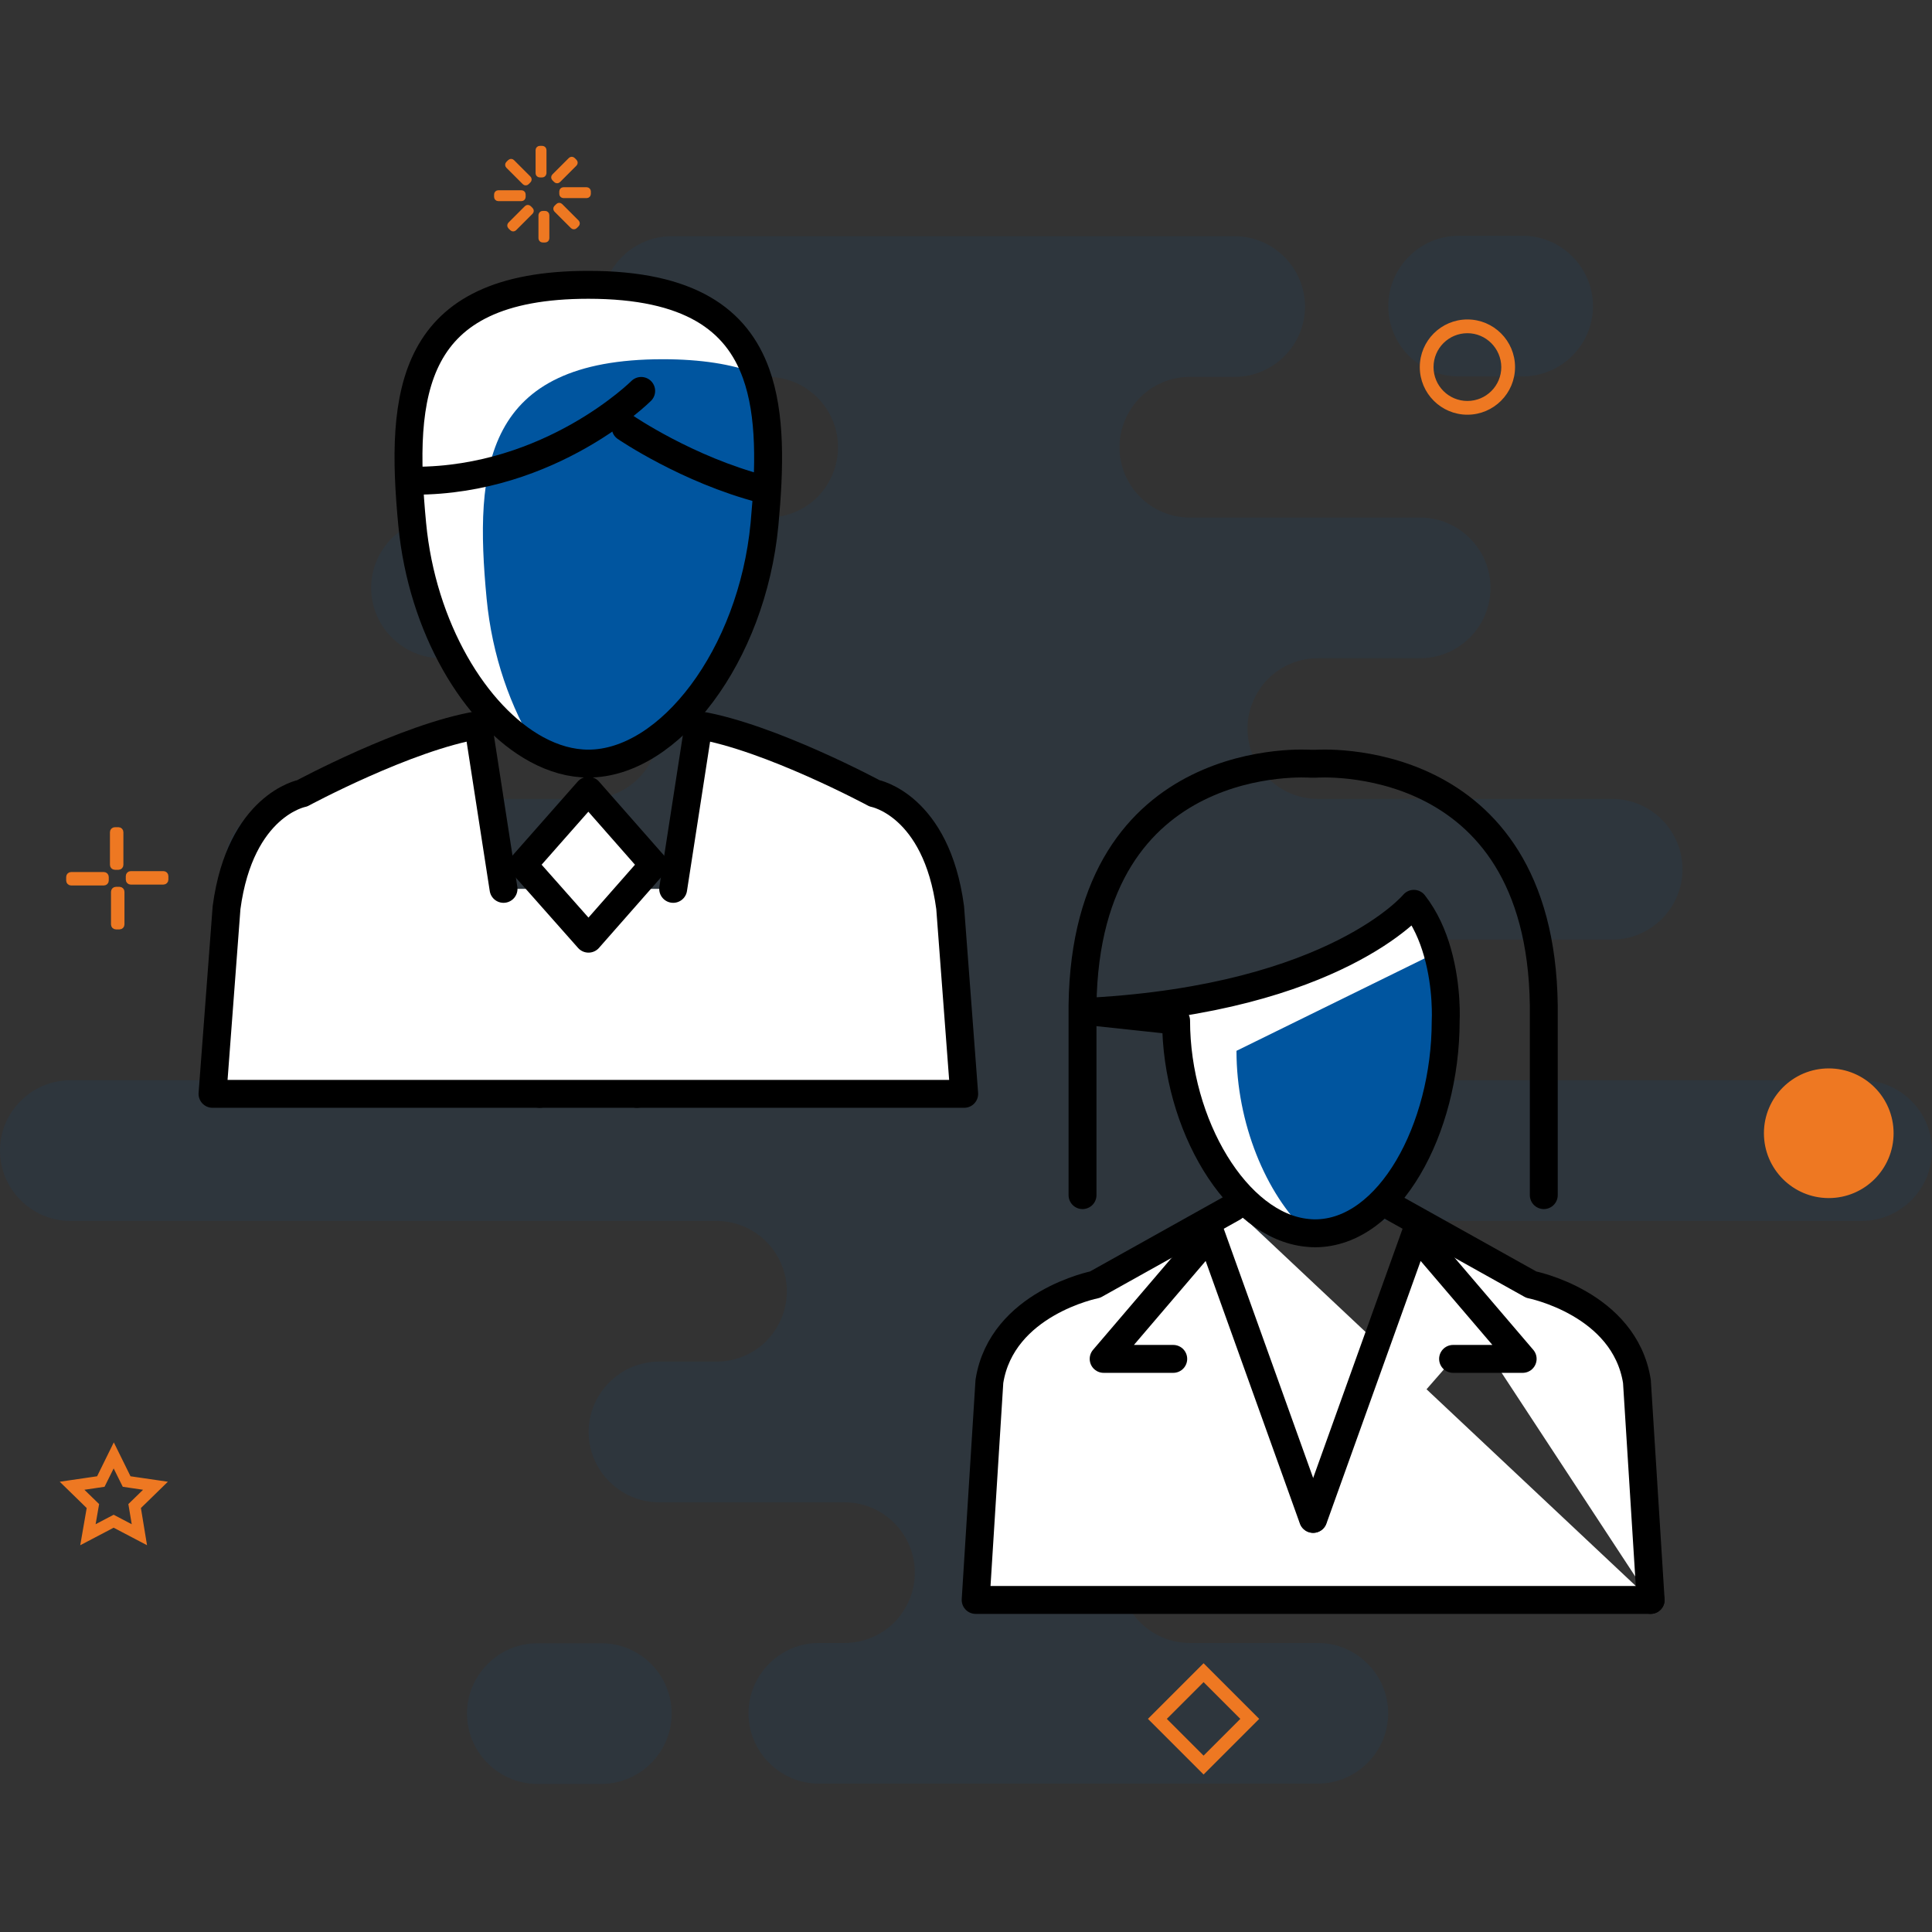 <?xml version="1.0" encoding="utf-8"?>
<!-- Generator: Adobe Illustrator 24.2.1, SVG Export Plug-In . SVG Version: 6.00 Build 0)  -->
<svg version="1.1" id="Layer_1" xmlns="http://www.w3.org/2000/svg" xmlns:xlink="http://www.w3.org/1999/xlink" x="0px" y="0px"
	 viewBox="0 0 128 128" style="enable-background:new 0 0 128 128;" xml:space="preserve">
<rect x="0" y="0" width="128" height="128" fill="#333333" stroke="none"/>
<style type="text/css">
	.st0{opacity:0.1;fill:#00559F;}
	.st1{fill:#EE7822;stroke:#EE7822;stroke-width:0.291;stroke-miterlimit:10;}
	.st2{fill:#EE7822;}
	.st3{fill:none;stroke:#EE7822;stroke-width:0.291;stroke-miterlimit:10;}
	.st4{clip-path:url(#SVGID_2_);fill:#00559F;}
	.st5{fill:none;stroke:#000000;stroke-width:1.849;stroke-linecap:round;stroke-linejoin:round;stroke-miterlimit:10;}
	.st6{fill:#FFFFFF;stroke:#000000;stroke-width:1.849;stroke-linecap:round;stroke-linejoin:round;stroke-miterlimit:10;}
	.st7{clip-path:url(#SVGID_4_);fill:#00559F;}
</style>
<path class="st0" d="M96.64,24.94h4.24c2.56,0,4.66-2.1,4.66-4.66c0-2.56-2.1-4.66-4.66-4.66h-4.24c-2.56,0-4.66,2.1-4.66,4.66
	C91.97,22.85,94.07,24.94,96.64,24.94z M123.34,71.57H95.79c-2.57,0-4.66-2.09-4.66-4.66c0-1.28,0.53-2.44,1.36-3.29
	c0.85-0.85,2.01-1.37,3.3-1.37h11.02c2.56,0,4.66-2.1,4.66-4.66c0-2.56-2.1-4.66-4.66-4.66h-19.5c-2.57,0-4.66-2.09-4.66-4.66
	c0-1.28,0.53-2.44,1.36-3.29c0.85-0.85,2.01-1.37,3.3-1.37h6.78c2.56,0,4.66-2.1,4.66-4.66s-2.1-4.66-4.66-4.66H78.83
	c-2.57,0-4.66-2.09-4.66-4.66c0-1.28,0.53-2.44,1.36-3.29c0.85-0.85,2.01-1.37,3.3-1.37h2.97c2.56,0,4.66-2.1,4.66-4.66
	s-2.1-4.66-4.66-4.66H44.5c-2.56,0-4.66,2.1-4.66,4.66s2.1,4.66,4.66,4.66h6.36c2.57,0,4.66,2.1,4.66,4.66
	c0,1.29-0.53,2.45-1.36,3.3c-0.85,0.84-2.01,1.36-3.3,1.36H29.25c-2.56,0-4.66,2.1-4.66,4.66s2.1,4.66,4.66,4.66h9.75
	c2.57,0,4.66,2.1,4.66,4.66c0,1.29-0.53,2.45-1.36,3.3c-0.85,0.84-2.01,1.36-3.3,1.36H19.5c-2.56,0-4.66,2.1-4.66,4.66
	c0,2.56,2.1,4.66,4.66,4.66h11.02c2.57,0,4.66,2.1,4.66,4.66c0,1.29-0.53,2.45-1.36,3.3c-0.85,0.84-2.01,1.36-3.3,1.36H4.66
	C2.1,71.57,0,73.67,0,76.23c0,2.56,2.1,4.66,4.66,4.66h42.81c2.57,0,4.66,2.1,4.66,4.66c0,1.29-0.53,2.45-1.36,3.3
	c-0.85,0.84-2.01,1.36-3.3,1.36h-3.81c-2.56,0-4.66,2.1-4.66,4.66c0,2.56,2.1,4.66,4.66,4.66h12.29c2.57,0,4.66,2.1,4.66,4.66
	c0,1.29-0.53,2.45-1.36,3.3c-0.85,0.84-2.01,1.36-3.3,1.36h-1.7c-2.56,0-4.66,2.1-4.66,4.66c0,2.56,2.1,4.66,4.66,4.66h33.06
	c2.56,0,4.66-2.1,4.66-4.66c0-2.56-2.1-4.66-4.66-4.66h-8.48c-2.57,0-4.66-2.09-4.66-4.66c0-1.28,0.53-2.44,1.36-3.29
	c0.85-0.85,2.01-1.37,3.3-1.37h10.6c2.56,0,4.66-2.1,4.66-4.66c0-2.56-2.1-4.66-4.66-4.66h-2.12c-2.57,0-4.66-2.09-4.66-4.66
	c0-1.28,0.53-2.44,1.36-3.29c0.85-0.85,2.01-1.37,3.3-1.37h36.03c2.56,0,4.66-2.1,4.66-4.66C128,73.67,125.9,71.57,123.34,71.57z
	 M39.84,108.87H35.6c-2.56,0-4.66,2.1-4.66,4.66c0,2.56,2.1,4.66,4.66,4.66h4.24c2.56,0,4.66-2.1,4.66-4.66
	C44.5,110.96,42.41,108.87,39.84,108.87z"/>
<g>
	<g>
		<path class="st1" d="M35.93,11.61h-0.17c-0.07,0-0.13-0.06-0.13-0.13V9.94c0-0.07,0.06-0.13,0.13-0.13h0.17
			c0.07,0,0.13,0.06,0.13,0.13v1.54C36.05,11.55,35.99,11.61,35.93,11.61z"/>
		<path class="st1" d="M35.04,11.98l-0.12,0.12c-0.05,0.05-0.13,0.05-0.18,0l-1.09-1.09c-0.05-0.05-0.05-0.13,0-0.18l0.12-0.12
			c0.05-0.05,0.13-0.05,0.18,0l1.09,1.09C35.09,11.85,35.09,11.93,35.04,11.98z"/>
		<path class="st1" d="M34.68,12.88v0.17c0,0.07-0.06,0.13-0.13,0.13h-1.54c-0.07,0-0.13-0.06-0.13-0.13v-0.17
			c0-0.07,0.06-0.13,0.13-0.13h1.54C34.63,12.75,34.68,12.81,34.68,12.88z"/>
		<path class="st1" d="M35.06,13.76l0.12,0.12c0.05,0.05,0.05,0.13,0,0.18l-1.09,1.09c-0.05,0.05-0.13,0.05-0.18,0l-0.12-0.12
			c-0.05-0.05-0.05-0.13,0-0.18l1.09-1.09C34.93,13.71,35.01,13.71,35.06,13.76z"/>
		<path class="st1" d="M35.95,14.12h0.17c0.07,0,0.13,0.06,0.13,0.13v1.54c0,0.07-0.06,0.13-0.13,0.13h-0.17
			c-0.07,0-0.13-0.06-0.13-0.13v-1.54C35.83,14.18,35.88,14.12,35.95,14.12z"/>
		<path class="st1" d="M36.84,13.74l0.12-0.12c0.05-0.05,0.13-0.05,0.18,0l1.09,1.09c0.05,0.05,0.05,0.13,0,0.18l-0.12,0.12
			c-0.05,0.05-0.13,0.05-0.18,0l-1.09-1.09C36.79,13.87,36.79,13.79,36.84,13.74z"/>
		<path class="st1" d="M37.2,12.85v-0.17c0-0.07,0.06-0.13,0.13-0.13h1.54c0.07,0,0.13,0.06,0.13,0.13v0.17
			c0,0.07-0.06,0.13-0.13,0.13h-1.54C37.25,12.97,37.2,12.92,37.2,12.85z"/>
		<path class="st1" d="M36.82,11.96l-0.12-0.12c-0.05-0.05-0.05-0.13,0-0.18l1.09-1.09c0.05-0.05,0.13-0.05,0.18,0l0.12,0.12
			c0.05,0.05,0.05,0.13,0,0.18L37,11.96C36.95,12.01,36.87,12.01,36.82,11.96z"/>
	</g>
	<g>
		<path class="st1" d="M97.22,27.33c-1.66,0-3.01-1.35-3.01-3.01c0-1.66,1.35-3.01,3.01-3.01s3.01,1.35,3.01,3.01
			C100.23,25.98,98.88,27.33,97.22,27.33z M97.22,21.93c-1.32,0-2.39,1.07-2.39,2.39c0,1.32,1.07,2.39,2.39,2.39
			c1.32,0,2.39-1.07,2.39-2.39C99.6,23,98.53,21.93,97.22,21.93z"/>
	</g>
	<g>
		<path class="st1" d="M7.86,57.48H7.61c-0.1,0-0.18-0.08-0.18-0.18v-2.17c0-0.1,0.08-0.18,0.18-0.18h0.24
			c0.1,0,0.18,0.08,0.18,0.18v2.17C8.03,57.4,7.95,57.48,7.86,57.48z"/>
		<path class="st1" d="M7.06,58.1v0.24c0,0.1-0.08,0.18-0.18,0.18H4.71c-0.1,0-0.18-0.08-0.18-0.18V58.1c0-0.1,0.08-0.18,0.18-0.18
			h2.17C6.98,57.92,7.06,58,7.06,58.1z"/>
		<path class="st1" d="M7.68,58.9h0.24c0.1,0,0.18,0.08,0.18,0.18v2.17c0,0.1-0.08,0.18-0.18,0.18H7.68c-0.1,0-0.18-0.08-0.18-0.18
			l0-2.17C7.5,58.98,7.58,58.9,7.68,58.9z"/>
		<path class="st1" d="M8.48,58.28v-0.24c0-0.1,0.08-0.18,0.18-0.18h2.17c0.1,0,0.18,0.08,0.18,0.18v0.24c0,0.1-0.08,0.18-0.18,0.18
			H8.65C8.56,58.46,8.48,58.38,8.48,58.28z"/>
	</g>
	<g>
		<circle class="st2" cx="121.16" cy="75.08" r="4.15"/>
		<circle class="st3" cx="121.16" cy="75.08" r="4.15"/>
	</g>
	<g>
		<path class="st1" d="M79.74,117.36l-3.48-3.48l3.48-3.48l3.48,3.48L79.74,117.36z M77.1,113.88l2.64,2.64l2.64-2.64l-2.64-2.64
			L77.1,113.88z"/>
	</g>
	<g>
		<path class="st1" d="M9.55,102.11l-2.02-1.06l-2.02,1.06l0.39-2.25l-1.63-1.59l2.26-0.33l1.01-2.05l1.01,2.05l2.26,0.33
			l-1.63,1.59L9.55,102.11z M7.53,100.52l1.39,0.73L8.66,99.7l1.13-1.1l-1.56-0.23l-0.7-1.41l-0.7,1.41L5.28,98.6l1.13,1.1
			l-0.27,1.55L7.53,100.52z"/>
	</g>
</g>
<g>
	<g>
		<g>
			<g>
				<defs>
					<path id="SVGID_1_" d="M50.65,34.73c-0.83,8.72-6.31,15.86-11.67,15.86c-1.15,0-2.31-0.33-3.43-0.94
						c-4.07-2.21-7.59-8.07-8.24-14.92c-0.83-8.7-0.17-15.86,11.67-15.86c6.7,0,9.82,2.3,11.11,5.87
						C51.08,27.48,51,30.96,50.65,34.73z"/>
				</defs>
				<use xlink:href="#SVGID_1_"  style="overflow:visible;fill:#FFFFFF;"/>
				<clipPath id="SVGID_2_">
					<use xlink:href="#SVGID_1_"  style="overflow:visible;"/>
				</clipPath>
				<path class="st4" d="M50.65,34.73c-0.83,8.72-6.31,15.86-11.67,15.86c-1.15,0-2.31-0.33-3.43-0.94
					c-1.72-2.73-2.95-6.21-3.31-9.99c-0.83-8.7-0.17-15.86,11.67-15.86c2.55,0,4.57,0.33,6.18,0.94
					C51.08,27.48,51,30.96,50.65,34.73z"/>
				
					<use xlink:href="#SVGID_1_"  style="overflow:visible;fill:none;stroke:#000000;stroke-width:1.849;stroke-linecap:round;stroke-linejoin:round;stroke-miterlimit:10;"/>
			</g>
			<path class="st5" d="M42.48,25.9c0,0-5.96,5.95-15.01,5.95"/>
			<path class="st5" d="M41.45,28.32c0,0,4.07,2.79,9.07,4.09"/>
		</g>
		<g>
			<g>
				<g>
					<line class="st6" x1="37.27" y1="60.51" x2="35.76" y2="72.47"/>
				</g>
				<g>
					<line class="st6" x1="40.69" y1="60.51" x2="42.2" y2="72.47"/>
				</g>
			</g>
			<g>
				<path class="st6" d="M33.36,58.89l-1.68-10.85c-4.74,0.79-11.66,4.52-11.66,4.52s-4.1,0.76-5.01,7.57l-0.93,12.34h49.8
					l-0.93-12.34c-0.91-6.81-5.01-7.57-5.01-7.57s-6.93-3.73-11.66-4.52L44.6,58.89"/>
			</g>
			<g>
				<polygon class="st6" points="38.99,62.19 34.65,57.29 38.97,52.39 38.99,52.39 43.3,57.29 				"/>
			</g>
		</g>
	</g>
	<g>
		<g>
			<path class="st6" d="M81.7,80l-9.15,5.11c0,0-6.18,1.22-7,6.41L64.64,106h44.72"/>
			<polyline class="st6" points="86.99,100.63 80.21,81.73 73.12,90.03 77.73,90.03 			"/>
			<g>
				<path class="st6" d="M92.3,80l9.15,5.11c0,0,6.18,1.22,7,6.41l0.91,14.48"/>
				<polyline class="st6" points="87.01,100.63 93.79,81.73 100.88,90.03 96.27,90.03 				"/>
			</g>
		</g>
		<g>
			<path class="st5" d="M102.28,79.18c0-6.83,0-6.54,0-12.57C102.06,49.45,87.16,50.6,87.16,50.6h-0.32c0,0-14.9-1.15-15.12,16.01
				c0,6.03,0,5.74,0,12.57"/>
			<g>
				<defs>
					<path id="SVGID_3_" d="M95.78,67.65c0,7.14-3.74,14.06-8.66,14.06c-0.17,0-0.34-0.01-0.51-0.03
						c-4.66-0.45-8.69-7.17-8.69-14.06l-5.61-0.6c16.2-0.91,21.36-7.14,21.36-7.14c0.76,0.97,1.25,2.11,1.56,3.2
						C95.91,65.45,95.78,67.65,95.78,67.65z"/>
				</defs>
				<use xlink:href="#SVGID_3_"  style="overflow:visible;fill:#FFFFFF;"/>
				<clipPath id="SVGID_4_">
					<use xlink:href="#SVGID_3_"  style="overflow:visible;"/>
				</clipPath>
				<path class="st7" d="M95.78,67.65c0,7.14-3.74,14.06-8.66,14.06c-0.17,0-0.34-0.01-0.51-0.03c-2.74-2.57-4.69-7.27-4.69-12.06
					l13.31-6.54C95.91,65.45,95.78,67.65,95.78,67.65z"/>
				
					<use xlink:href="#SVGID_3_"  style="overflow:visible;fill:none;stroke:#000000;stroke-width:1.849;stroke-linecap:round;stroke-linejoin:round;stroke-miterlimit:10;"/>
			</g>
		</g>
	</g>
</g>
</svg>
